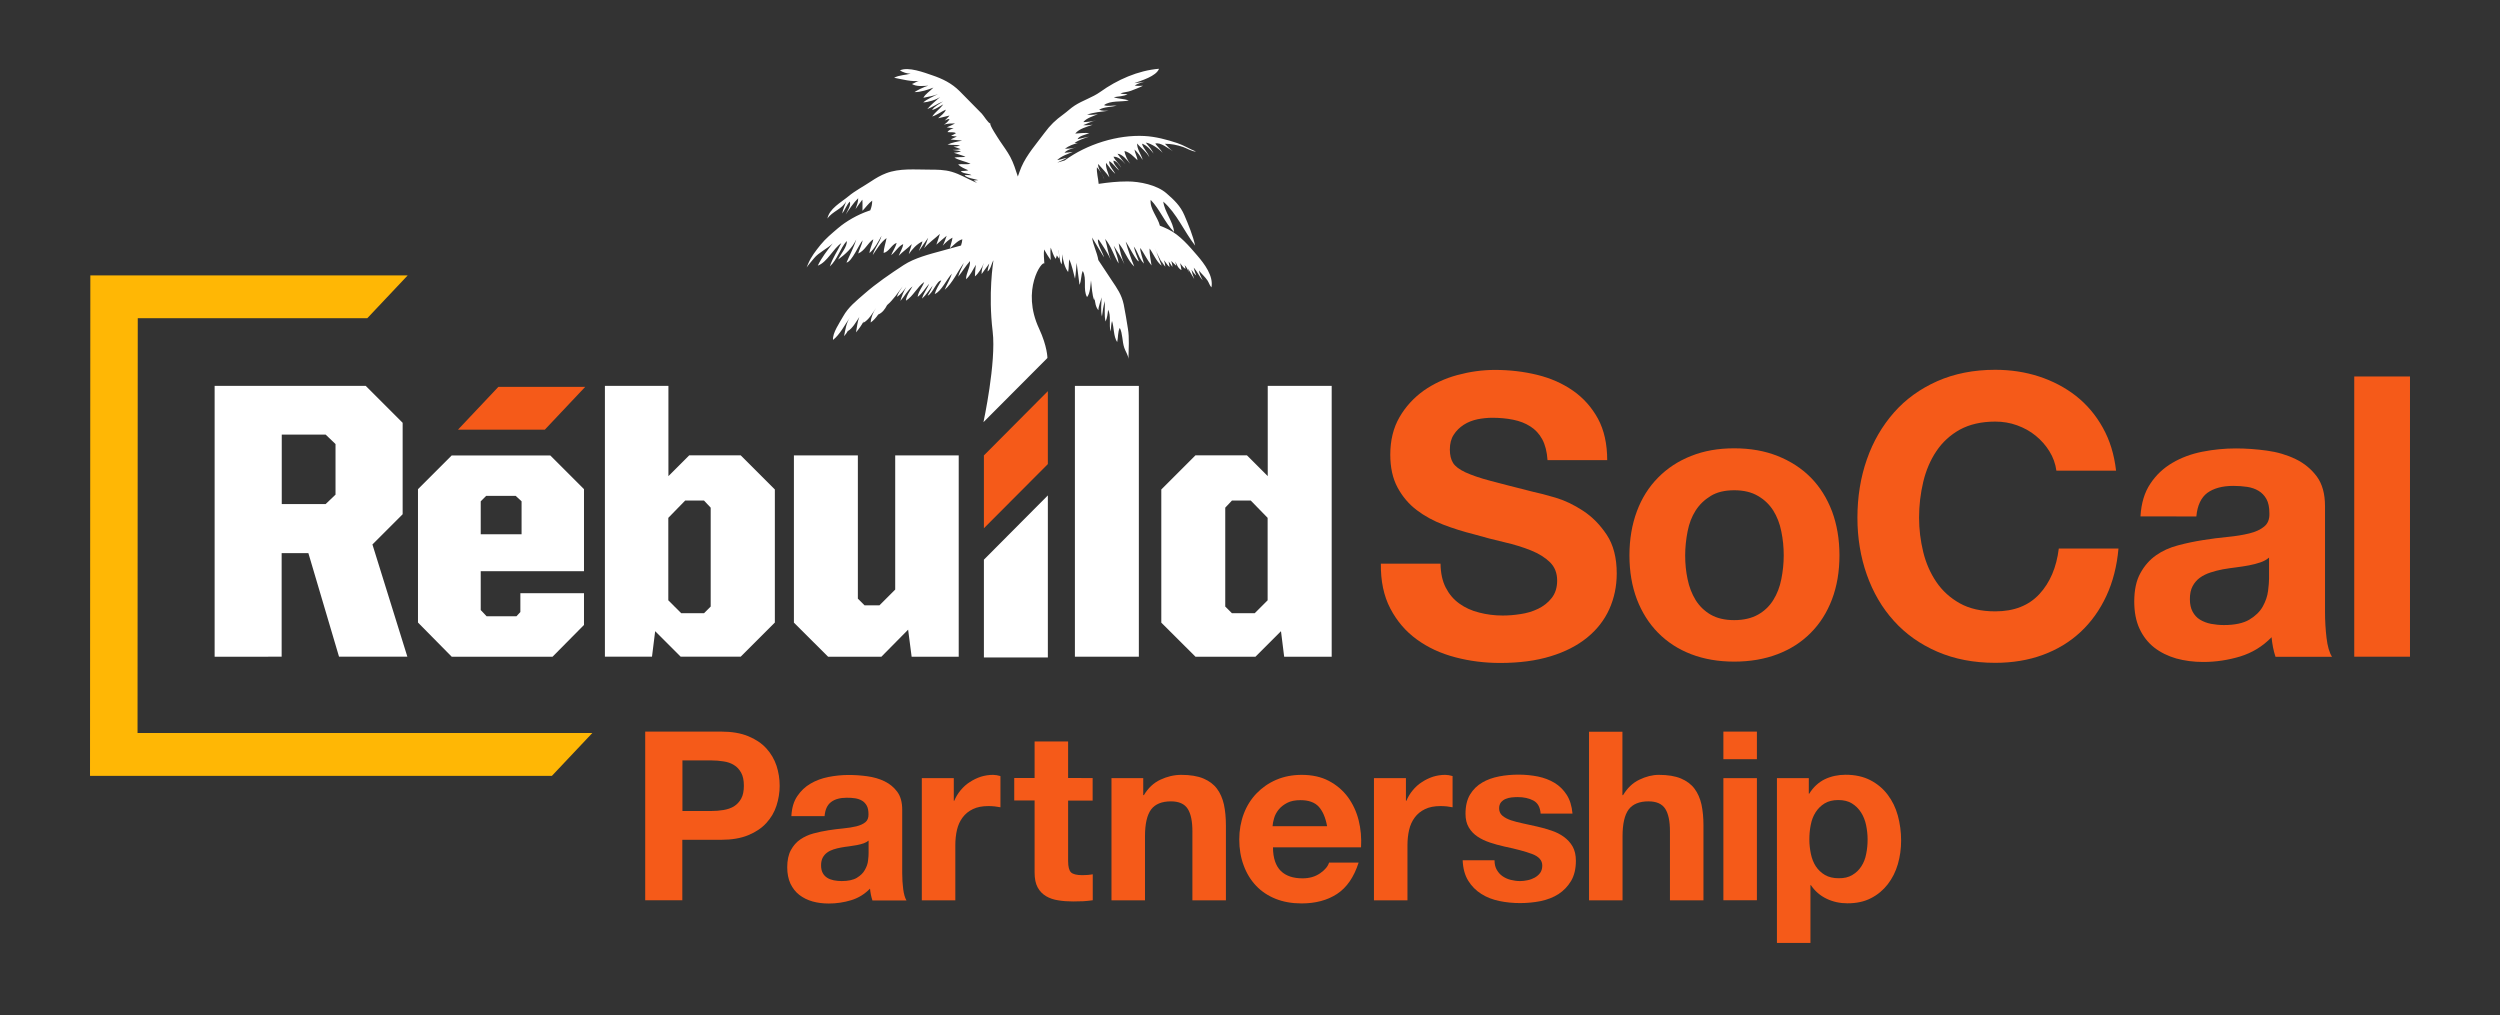 <?xml version="1.0" encoding="UTF-8"?> <svg xmlns="http://www.w3.org/2000/svg" xmlns:xlink="http://www.w3.org/1999/xlink" version="1.1" id="Layer_1" x="0px" y="0px" viewBox="0 0 228.3 92.72" style="enable-background:new 0 0 228.3 92.72;" xml:space="preserve"><rect x="0" y="0" width="228.3" height="92.72" fill="#333333" stroke="none"/> <style type="text/css"> .st0{fill:#FFFFFF;} .st1{fill:#F55A19;} .st2{fill:#FFB705;} </style> <g> <path class="st0" d="M19.6,35.24h13.8l3.37,3.37v8.35l-2.76,2.76l3.19,10.25h-6.24l-2.8-9.46h-2.44v9.46H19.6V35.24z M29.74,46.03 l0.9-0.86v-4.62l-0.9-0.86h-4.01v6.34H29.74z"></path> <path class="st0" d="M38.17,56.85V44.67l3.08-3.08h9l3.08,3.08v7.49H43.9v3.55l0.54,0.57h2.72l0.36-0.39v-1.72h5.81v2.9l-2.87,2.9 h-9.21L38.17,56.85z M47.63,48.79v-3.01l-0.54-0.5H44.4l-0.5,0.5v3.01H47.63z"></path> <path class="st0" d="M55.23,35.24h5.81v8.24l1.9-1.9h4.7l3.12,3.12v12.15l-3.12,3.12h-5.48l-2.33-2.33l-0.29,2.33h-4.3V35.24z M64.29,56l0.61-0.61v-9.03l-0.61-0.65h-1.72l-1.54,1.58v7.53L62.21,56H64.29z"></path> <polygon class="st0" points="72.5,56.86 72.5,41.59 78.34,41.59 78.34,54.67 78.95,55.28 80.31,55.28 81.75,53.84 81.75,41.59 87.55,41.59 87.55,59.97 83.25,59.97 82.93,57.5 80.49,59.97 75.62,59.97 "></polygon> <polygon class="st1" points="89.85,48.24 89.85,41.59 95.69,35.72 95.69,42.38 "></polygon> <rect x="98.16" y="35.24" class="st0" width="5.84" height="24.73"></rect> <path class="st0" d="M106.05,56.86V44.7l3.12-3.12h4.7l1.9,1.9v-8.24h5.84v24.73h-4.34l-0.29-2.33l-2.33,2.33h-5.48L106.05,56.86z M114.58,56l1.18-1.18v-7.53l-1.54-1.58h-1.72l-0.61,0.65v9.03L112.5,56H114.58z"></path> <g> <path class="st1" d="M132.03,53.67c0.31,0.6,0.72,1.08,1.24,1.45c0.51,0.37,1.12,0.65,1.81,0.82c0.69,0.18,1.41,0.27,2.15,0.27 c0.5,0,1.04-0.04,1.61-0.13c0.57-0.08,1.11-0.24,1.61-0.48c0.5-0.24,0.92-0.57,1.25-0.99c0.33-0.42,0.5-0.95,0.5-1.59 c0-0.69-0.22-1.25-0.66-1.68c-0.44-0.43-1.02-0.79-1.74-1.08c-0.72-0.29-1.53-0.54-2.44-0.75c-0.91-0.21-1.83-0.45-2.76-0.72 c-0.96-0.24-1.89-0.53-2.8-0.88c-0.91-0.35-1.72-0.79-2.44-1.34c-0.72-0.55-1.3-1.24-1.74-2.06c-0.44-0.82-0.66-1.82-0.66-2.99 c0-1.31,0.28-2.45,0.84-3.42c0.56-0.97,1.3-1.77,2.2-2.42c0.91-0.64,1.94-1.12,3.08-1.43c1.15-0.31,2.29-0.47,3.44-0.47 c1.34,0,2.62,0.15,3.85,0.45c1.23,0.3,2.32,0.78,3.28,1.45c0.96,0.67,1.71,1.52,2.28,2.56c0.56,1.04,0.84,2.3,0.84,3.78h-5.45 c-0.05-0.76-0.21-1.4-0.48-1.9c-0.27-0.5-0.64-0.9-1.09-1.18c-0.45-0.29-0.97-0.49-1.56-0.61c-0.59-0.12-1.23-0.18-1.92-0.18 c-0.45,0-0.91,0.05-1.36,0.14c-0.45,0.1-0.87,0.26-1.24,0.5c-0.37,0.24-0.68,0.54-0.91,0.9c-0.24,0.36-0.36,0.81-0.36,1.36 c0,0.5,0.1,0.91,0.29,1.22c0.19,0.31,0.57,0.6,1.13,0.86c0.56,0.26,1.34,0.53,2.33,0.79c0.99,0.26,2.29,0.6,3.89,1 c0.48,0.1,1.14,0.27,1.99,0.52c0.85,0.25,1.69,0.65,2.53,1.2c0.84,0.55,1.56,1.28,2.17,2.2c0.61,0.92,0.91,2.1,0.91,3.53 c0,1.17-0.23,2.26-0.68,3.26c-0.45,1-1.13,1.87-2.03,2.6c-0.9,0.73-2.01,1.3-3.33,1.7c-1.33,0.41-2.86,0.61-4.61,0.61 c-1.41,0-2.78-0.17-4.1-0.52c-1.33-0.35-2.5-0.89-3.51-1.63c-1.02-0.74-1.82-1.68-2.42-2.83c-0.6-1.15-0.88-2.51-0.86-4.09h5.45 C131.56,52.34,131.72,53.07,132.03,53.67"></path> <path class="st1" d="M149.48,46.69c0.45-1.21,1.1-2.23,1.94-3.08c0.84-0.85,1.84-1.51,3.01-1.97c1.17-0.47,2.48-0.7,3.94-0.7 c1.46,0,2.78,0.23,3.96,0.7c1.18,0.47,2.19,1.12,3.03,1.97c0.84,0.85,1.48,1.88,1.94,3.08c0.45,1.21,0.68,2.55,0.68,4.03 c0,1.48-0.23,2.82-0.68,4.01c-0.45,1.19-1.1,2.22-1.94,3.06c-0.84,0.85-1.85,1.5-3.03,1.95c-1.18,0.45-2.5,0.68-3.96,0.68 c-1.46,0-2.77-0.23-3.94-0.68c-1.17-0.45-2.17-1.1-3.01-1.95c-0.84-0.85-1.48-1.87-1.94-3.06c-0.45-1.2-0.68-2.53-0.68-4.01 C148.8,49.25,149.03,47.9,149.48,46.69 M154.11,52.89c0.14,0.7,0.39,1.34,0.73,1.9c0.35,0.56,0.81,1.01,1.38,1.34 c0.57,0.33,1.29,0.5,2.15,0.5c0.86,0,1.58-0.17,2.17-0.5c0.59-0.33,1.05-0.78,1.4-1.34c0.35-0.56,0.59-1.19,0.73-1.9 c0.14-0.7,0.22-1.43,0.22-2.17c0-0.74-0.07-1.47-0.22-2.19c-0.14-0.72-0.39-1.35-0.73-1.9c-0.35-0.55-0.81-1-1.4-1.34 c-0.59-0.35-1.31-0.52-2.17-0.52c-0.86,0-1.58,0.17-2.15,0.52c-0.57,0.35-1.03,0.79-1.38,1.34c-0.35,0.55-0.59,1.18-0.73,1.9 c-0.14,0.72-0.22,1.45-0.22,2.19C153.89,51.47,153.96,52.19,154.11,52.89"></path> <path class="st1" d="M187.15,41.21c-0.33-0.54-0.75-1.01-1.25-1.42c-0.5-0.41-1.07-0.72-1.7-0.95c-0.63-0.23-1.3-0.34-1.99-0.34 c-1.27,0-2.34,0.25-3.23,0.73c-0.88,0.49-1.6,1.15-2.15,1.97c-0.55,0.82-0.95,1.76-1.2,2.81c-0.25,1.05-0.38,2.14-0.38,3.26 c0,1.08,0.13,2.12,0.38,3.14c0.25,1.02,0.65,1.93,1.2,2.74c0.55,0.81,1.27,1.46,2.15,1.95c0.88,0.49,1.96,0.73,3.23,0.73 c1.72,0,3.06-0.53,4.03-1.58c0.97-1.05,1.56-2.44,1.77-4.16h5.45c-0.14,1.6-0.51,3.05-1.11,4.34c-0.6,1.29-1.39,2.39-2.37,3.3 c-0.98,0.91-2.13,1.6-3.44,2.08c-1.31,0.48-2.76,0.72-4.34,0.72c-1.96,0-3.72-0.34-5.29-1.02c-1.57-0.68-2.89-1.62-3.96-2.81 c-1.08-1.19-1.9-2.6-2.47-4.21c-0.57-1.61-0.86-3.35-0.86-5.21c0-1.91,0.29-3.69,0.86-5.32c0.57-1.64,1.4-3.06,2.47-4.28 c1.07-1.22,2.39-2.17,3.96-2.87c1.56-0.69,3.33-1.04,5.29-1.04c1.41,0,2.74,0.2,4,0.61c1.25,0.41,2.38,1,3.37,1.77 c0.99,0.78,1.81,1.74,2.45,2.89c0.65,1.15,1.05,2.46,1.22,3.94h-5.45C187.7,42.34,187.49,41.75,187.15,41.21"></path> <path class="st1" d="M195.47,47.14c0.07-1.19,0.37-2.19,0.9-2.97c0.52-0.79,1.19-1.42,2.01-1.9c0.81-0.48,1.73-0.82,2.74-1.02 c1.02-0.2,2.04-0.3,3.06-0.3c0.93,0,1.88,0.07,2.83,0.2c0.96,0.13,1.83,0.39,2.62,0.77c0.79,0.38,1.43,0.91,1.94,1.59 c0.5,0.68,0.75,1.58,0.75,2.71v9.64c0,0.84,0.05,1.64,0.14,2.4c0.09,0.76,0.26,1.34,0.5,1.72h-5.16c-0.1-0.29-0.17-0.58-0.23-0.88 c-0.06-0.3-0.1-0.6-0.13-0.91c-0.81,0.84-1.77,1.42-2.87,1.76c-1.1,0.33-2.22,0.5-3.37,0.5c-0.88,0-1.71-0.11-2.47-0.32 c-0.76-0.22-1.43-0.55-2.01-1c-0.57-0.45-1.02-1.03-1.34-1.72c-0.32-0.69-0.48-1.52-0.48-2.47c0-1.05,0.18-1.92,0.56-2.6 c0.37-0.68,0.85-1.22,1.43-1.63c0.58-0.41,1.25-0.71,2.01-0.91c0.75-0.2,1.51-0.36,2.28-0.48c0.76-0.12,1.52-0.22,2.26-0.29 c0.74-0.07,1.4-0.18,1.97-0.32c0.57-0.14,1.03-0.35,1.36-0.63c0.33-0.27,0.49-0.67,0.47-1.2c0-0.55-0.09-0.99-0.27-1.31 c-0.18-0.32-0.42-0.57-0.72-0.75c-0.3-0.18-0.64-0.3-1.04-0.36c-0.39-0.06-0.82-0.09-1.27-0.09c-1,0-1.79,0.22-2.37,0.64 c-0.57,0.43-0.91,1.15-1,2.15H195.47z M207.22,50.91c-0.22,0.19-0.48,0.34-0.81,0.45c-0.32,0.11-0.67,0.2-1.04,0.27 c-0.37,0.07-0.76,0.13-1.16,0.18c-0.41,0.05-0.81,0.11-1.22,0.18c-0.38,0.07-0.76,0.17-1.13,0.29c-0.37,0.12-0.69,0.28-0.97,0.48 c-0.27,0.2-0.5,0.46-0.66,0.77c-0.17,0.31-0.25,0.71-0.25,1.18c0,0.45,0.08,0.84,0.25,1.15c0.17,0.31,0.39,0.56,0.68,0.73 c0.29,0.18,0.62,0.3,1,0.38c0.38,0.07,0.78,0.11,1.18,0.11c1,0,1.78-0.17,2.33-0.5c0.55-0.33,0.96-0.73,1.22-1.2 c0.26-0.47,0.42-0.94,0.48-1.42c0.06-0.48,0.09-0.86,0.09-1.15V50.91z"></path> <rect x="214.99" y="34.38" class="st1" width="5.09" height="25.59"></rect> <path class="st0" d="M109.34,23.34c-0.75-0.87-1.59-1.87-2.64-2.39c-0.26-0.13-0.52-0.24-0.78-0.34 c-0.19-0.78-0.94-1.54-0.84-2.36c0.85,0.87,1.28,2.08,2.14,2.94c-0.09-0.97-0.87-1.82-0.99-2.78c1.23,1.07,1.9,2.72,2.91,4.02 c-0.2-0.92-0.61-1.9-0.98-2.77c-0.37-0.87-0.94-1.4-1.64-2.01c-0.87-0.76-2.44-1.08-3.56-1.08c-0.93,0-1.75,0.09-2.63,0.22 c-0.04-0.51-0.2-1.01-0.16-1.52c0.3,0.34,0.52,0.69,0.68,1.12c-0.13-0.48-0.6-0.91-0.57-1.42c0.35,0.41,0.74,0.78,1.03,1.23 c-0.11-0.46-0.35-0.85-0.31-1.33c0.25,0.33,0.55,0.74,0.85,1.01c-0.16-0.34-0.62-0.77-0.55-1.17c0.37,0.23,0.59,0.6,0.89,0.86 c-0.14-0.28-0.53-0.59-0.51-0.9c0.29,0.03,0.54,0.4,0.7,0.64c-0.14-0.34-0.53-0.63-0.7-1c0.47-0.02,0.82,0.37,1.1,0.69 c-0.25-0.31-0.49-0.63-0.73-0.96c0.42,0.01,0.91,0.61,1.16,0.92c-0.23-0.31-0.47-0.78-0.52-1.17c0.5,0.13,0.82,0.5,1.18,0.84 c-0.01-0.31-0.23-0.64-0.27-0.98c0.27,0.24,0.55,0.64,0.75,0.96c-0.12-0.5-0.52-0.96-0.51-1.51c0.34,0.42,0.85,0.74,1.12,1.26 c-0.13-0.45-0.58-0.81-0.67-1.24c0.39,0.12,0.82,0.57,1.06,0.91c-0.19-0.4-0.43-0.67-0.72-1.01c0.48,0.06,1.24,0.58,1.54,0.94 c-0.18-0.32-0.46-0.55-0.67-0.85c0.46-0.15,1.23,0.47,1.62,0.71c-0.26-0.17-0.51-0.47-0.74-0.69c0.53-0.01,1.15,0.12,1.65,0.29 c0.33,0.11,0.83,0.43,1.19,0.42c-0.58-0.23-1.1-0.57-1.7-0.77c-0.94-0.32-2.02-0.6-3.01-0.65c-2.44-0.13-5.25,0.74-7.28,2.23 c-0.23,0.06-0.46,0.15-0.68,0.2c0.28-0.16,0.61-0.26,0.88-0.44c-0.3,0.05-0.64,0.19-0.89,0.21c0.41-0.38,0.93-0.54,1.43-0.75 c-0.25,0.03-0.51,0.07-0.76,0.08c0.21-0.28,0.76-0.4,1.1-0.5c-0.34,0.1-0.71,0.13-1.06,0.13c0.34-0.26,0.83-0.44,1.24-0.54 c-0.14,0.04-0.26,0.02-0.36,0c0.4-0.25,0.87-0.41,1.32-0.56c-0.35,0.06-0.7,0.16-1.05,0.23c0.14-0.31,0.75-0.41,1.08-0.55 c-0.42-0.05-0.87,0.01-1.29,0.04c0.36-0.46,1.08-0.62,1.6-0.81c-0.29,0.03-0.58,0.07-0.87,0.04c0.39-0.17,0.78-0.34,1.19-0.45 c-0.38,0.12-0.78,0.16-1.18,0.17c0.27-0.36,0.91-0.55,1.33-0.72c-0.32,0.05-0.66,0.07-0.99,0.04c0.62-0.22,1.33-0.27,1.98-0.36 c-0.29,0-0.61,0.03-0.88-0.09c0.44-0.27,1.12-0.24,1.62-0.37c-0.35-0.04-0.85,0.09-1.17-0.05c0.57-0.44,1.58-0.28,2.26-0.42 c-0.43-0.17-0.93-0.14-1.37-0.3c0.39-0.09,0.93-0.07,1.26-0.28c-0.22-0.01-0.44-0.01-0.66-0.06c0.26-0.13,0.67-0.13,0.97-0.25 c0.36-0.14,0.75-0.28,1.1-0.46c-0.25,0.01-0.51,0.03-0.76-0.02c0.24-0.16,0.59-0.27,0.92-0.35c-0.32,0.06-0.64,0.1-0.95,0.13 c0.61-0.22,2.01-0.63,2.25-1.31c-1.9,0.15-3.83,1.01-5.36,2.11c-0.73,0.52-1.6,0.77-2.34,1.25c-0.36,0.23-0.68,0.55-1.03,0.8 c-0.72,0.52-1.2,0.98-1.73,1.7c-0.74,1-1.61,1.97-2.11,3.12c-0.12,0.29-0.22,0.57-0.32,0.86c-0.2-0.61-0.39-1.23-0.69-1.79 c-0.28-0.52-0.61-0.95-0.93-1.43c-0.17-0.26-1.03-1.55-0.88-1.62c-0.21-0.02-0.61-0.72-0.8-0.91c-0.67-0.69-1.35-1.37-2.02-2.05 c-0.72-0.72-1.56-1.13-2.51-1.45c-0.71-0.24-2.19-0.81-2.94-0.44c0.27,0.17,0.65,0.3,0.98,0.3c-0.5,0.13-1.04,0.12-1.51,0.37 c0.73,0.14,1.62,0.39,2.36,0.28c-0.26,0.01-0.48,0.21-0.73,0.29c0.4,0.25,1,0.19,1.5,0.15c-0.4,0.1-1.1,0.47-1.27,0.59 c0.58,0.01,1.2-0.21,1.73-0.41c-0.29,0.31-0.73,0.57-0.92,0.93c0.39-0.09,0.95-0.17,1.33-0.34c-0.45,0.24-0.96,0.44-1.34,0.76 c0.46-0.02,1.17-0.23,1.55-0.5c-0.4,0.36-0.84,0.7-1.18,1.11c0.51-0.19,0.94-0.51,1.44-0.7c-0.33,0.22-0.78,0.45-1.01,0.78 c0.37-0.07,0.71-0.35,1.03-0.51c-0.29,0.41-0.73,0.69-1.01,1.11c0.44-0.14,0.82-0.44,1.24-0.63c-0.07,0.3-0.48,0.57-0.7,0.79 c0.34-0.09,0.69-0.16,1.04-0.25c-0.12,0.17-0.3,0.3-0.44,0.46c0.15-0.08,0.3-0.15,0.45-0.14c-0.11,0.19-0.31,0.39-0.52,0.51 c0.32-0.11,0.71-0.11,1.02-0.11c-0.24,0.14-0.5,0.24-0.76,0.36c0.2,0.04,0.42,0.05,0.63,0.08c-0.22,0.07-0.45,0.16-0.57,0.35 c0.26,0.04,0.58-0.03,0.78,0.1c-0.14,0.09-0.29,0.17-0.45,0.23c0.16,0.05,0.36,0.06,0.53,0.07c-0.18,0.11-0.4,0.17-0.56,0.28 c0.35,0.05,0.7,0.04,1.04,0.11c-0.44,0.07-0.92,0.17-1.33,0.35c0.38,0.06,0.78-0.01,1.15,0.09c-0.19,0.07-0.41,0.09-0.61,0.09 c0.22,0.08,0.44,0.15,0.66,0.24c-0.21,0.07-0.49,0.05-0.74,0.07c0.26,0.05,0.52,0.07,0.77,0.12c-0.2,0.1-0.43,0.12-0.66,0.14 c0.35,0.12,0.71,0.24,1.07,0.35c-0.33,0.1-0.68,0-1.01,0.1c0.46,0.25,0.99,0.34,1.47,0.55c-0.37,0.1-0.76,0-1.13,0.06 c0.22,0.25,0.61,0.4,0.93,0.54c-0.21,0.06-0.46,0.06-0.69,0.07c0.19,0.26,0.72,0.2,0.98,0.38c-0.21-0.01-0.42-0.02-0.63-0.01 c0.12,0.25,0.98,0.37,1.25,0.46c-0.14,0.01-0.29,0.02-0.43,0.03c0.11,0.08,0.23,0.15,0.32,0.22c-0.07-0.03-0.14-0.05-0.21-0.08 c-0.71-0.31-1.35-0.71-2.1-0.93c-0.68-0.2-1.38-0.2-2.08-0.2c-1.3,0-2.69-0.14-3.92,0.33c-0.5,0.19-0.94,0.45-1.39,0.75 c-0.67,0.45-1.45,0.85-2.07,1.37c-0.65,0.54-1.73,1.11-1.9,2.02c0.44-0.66,1.36-0.87,1.71-1.58c-0.1,0.37-0.31,0.72-0.35,1.11 c0.25-0.35,0.39-0.76,0.68-1.08c0.15,0.31-0.23,0.86-0.36,1.17c0.31-0.48,0.72-1.08,1.13-1.48c0.01,0.32-0.13,0.67-0.24,0.99 c0.21-0.28,0.4-0.59,0.62-0.86c0.03,0.34,0,0.68,0.01,1.02c0.3-0.31,0.54-0.67,0.89-0.93c0,0.3-0.06,0.61-0.18,0.89 c-0.06,0.02-0.12,0.04-0.18,0.06c-0.96,0.33-2.01,0.92-2.78,1.58c-0.58,0.5-1.1,0.92-1.58,1.51c-0.46,0.58-0.84,1.05-1.13,1.73 c-0.05,0.11-0.09,0.23-0.14,0.34c0.21-0.31,0.48-0.6,0.68-0.85c0.43-0.53,1.2-0.86,1.7-1.35c-0.5,0.65-1.01,1.29-1.36,2.03 c0.88-0.33,1.37-1.52,2.15-2.06c-0.36,0.75-0.79,1.34-1.05,2.13c0.69-0.63,0.93-1.63,1.54-2.32c0.09,0.48-0.59,1.25-0.78,1.69 c0.69-0.51,1.28-1.04,1.65-1.83c-0.21,0.72-0.6,1.42-0.89,2.11c0.5-0.08,1.14-1.66,1.48-2.04c-0.07,0.42-0.3,0.81-0.41,1.21 c0.63-0.27,0.85-0.95,1.38-1.3c-0.07,0.43-0.32,0.83-0.35,1.26c0.47-0.4,0.8-1.04,1.1-1.58c-0.15,0.62-0.64,1.14-0.8,1.76 c0.37-0.54,0.72-1.16,1.26-1.55c-0.08,0.45-0.25,0.89-0.27,1.35c0.47-0.06,0.73-0.76,1.19-0.91c-0.1,0.41-0.35,0.74-0.5,1.12 c0.39-0.29,0.66-0.82,1.1-1.01c-0.04,0.37-0.28,0.72-0.41,1.07c0.35-0.38,0.84-0.69,1.19-1.07c-0.07,0.31-0.2,0.61-0.27,0.92 c0.31-0.46,0.74-0.93,1.25-1.17c-0.05,0.31-0.24,0.59-0.33,0.88c0.29-0.4,0.56-0.82,0.85-1.21c-0.1,0.33-0.23,0.65-0.37,0.96 c0.41-0.49,0.97-0.88,1.44-1.31c-0.09,0.33-0.21,0.65-0.32,0.98c0.31-0.27,0.62-0.56,0.94-0.81c-0.11,0.31-0.21,0.61-0.36,0.9 c0.26-0.28,0.55-0.55,0.89-0.73c-0.03,0.33-0.19,0.65-0.23,0.97c0.34-0.27,0.7-0.71,1.13-0.82c-0.01,0.19-0.06,0.38-0.12,0.57 c-0.58,0.16-1.16,0.32-1.74,0.48c-1.14,0.31-2.51,0.66-3.49,1.3c-1.25,0.82-2.49,1.66-3.62,2.65c-0.72,0.63-1.44,1.19-1.92,2.05 c-0.31,0.56-0.98,1.51-0.92,2.14c0.61-0.46,1.11-1.42,1.55-2.06c-0.34,0.5-0.43,1.15-0.54,1.72c0.14-0.15,0.26-0.33,0.37-0.52 c0,0.01,0,0.03,0,0.04c0.41-0.25,0.76-0.87,1.02-1.27c-0.17,0.42-0.22,0.97-0.3,1.4c0.26-0.3,0.5-0.64,0.7-1.01 c-0.01,0.05-0.03,0.09-0.04,0.14c0.5-0.25,0.86-0.9,1.17-1.35c-0.27,0.4-0.46,0.84-0.49,1.32c0.25-0.17,0.48-0.43,0.69-0.73 c0.37-0.15,0.62-0.49,0.81-0.86c0.56-0.48,0.99-1.13,1.42-1.71c-0.2,0.31-0.41,0.61-0.53,0.96c0.34-0.19,0.62-0.56,0.86-0.9 c-0.24,0.39-0.42,0.86-0.54,1.27c0.37-0.4,0.67-1,1.11-1.33c-0.2,0.37-0.59,0.88-0.6,1.31c0.67-0.42,1.03-1.26,1.67-1.71 c-0.16,0.46-0.55,0.88-0.6,1.36c0.43-0.32,0.7-0.81,1.05-1.2c-0.17,0.46-0.55,0.92-0.65,1.36c0.39-0.35,0.65-0.78,0.97-1.19 c-0.12,0.32-0.29,0.62-0.46,0.92c0.45-0.15,0.86-1.43,1.25-1.38c-0.22,0.41-0.48,0.78-0.6,1.23c0.63-0.26,1.09-1.37,1.57-1.86 c-0.16,0.5-0.47,0.98-0.66,1.47c0.71-0.6,1.19-1.68,1.75-2.46c-0.16,0.43-0.42,0.83-0.52,1.27c0.38-0.46,0.68-0.98,1.08-1.43 c0.05,0.54-0.37,1.11-0.36,1.66c0.4-0.35,0.62-0.88,0.9-1.32c-0.06,0.36-0.08,0.7-0.09,1.06c0.32-0.26,0.68-0.82,0.82-1.24 c-0.11,0.32-0.23,0.69-0.21,1.03c0.23-0.32,0.46-0.65,0.7-0.97c-0.06,0.24-0.13,0.48-0.16,0.73c0.29-0.17,0.36-0.74,0.54-1.02 c-0.02,0.2-0.49,3-0.07,6.5c0.34,2.81-0.84,8.28-0.84,8.28l5.84-5.86c0,0,0-1.05-0.76-2.68c-1.66-3.55,0.28-6.26,0.48-5.94 c-0.02-0.42-0.08-0.86-0.02-1.29c0.18,0.33,0.38,0.66,0.6,0.97c0-0.37-0.06-0.76,0-1.13c0,0,0.01,0.01,0.01,0.01 c0.13,0.34,0.23,0.71,0.44,1.01c0.06-0.1,0.08-0.21,0.11-0.32c0.07,0.09,0.13,0.18,0.19,0.28c0.05-0.24,0-0.49-0.05-0.73 c0-0.01,0.01-0.01,0.01-0.02c0.08,0.38,0.08,1,0.29,1.29c0.05-0.31,0.04-0.62,0.06-0.92c0.05,0.53,0.21,1.19,0.53,1.62 c0.08-0.39,0.05-0.77,0.1-1.16c0.26,0.55,0.37,1.19,0.53,1.77c0.08-0.47,0.1-0.97,0.15-1.45c0.09,0.67,0.18,1.34,0.26,2.01 c0.19-0.4,0.12-0.88,0.3-1.27c0.4,0.74-0.01,1.69,0.39,2.39c0.3-0.36,0.3-1.09,0.36-1.53c0.08,0.58,0.08,1.34,0.31,1.85 c0.01-0.08,0.02-0.16,0.03-0.24c0.02,0.42,0.1,0.85,0.34,1.12c-0.03-0.29,0.23-0.88,0.29-1.18c-0.02,0.55-0.1,1.23,0.03,1.75 c0.05-0.47,0.14-0.96,0.26-1.41c0.03,0.59-0.07,1.31,0.07,1.87c0.15-0.33,0.2-0.73,0.23-1.08c0.3,0.54,0.06,1.39,0.23,1.99 c0.05-0.31,0.04-0.69,0.13-0.96c0.2,0.62,0.12,1.38,0.47,1.93c0.1-0.4,0.05-0.96,0.24-1.3c0.27,0.53,0.21,1.24,0.41,1.82 c0.11,0.34,0.35,0.65,0.38,1.01c0.01-0.9,0.1-1.91-0.05-2.77c-0.12-0.72-0.23-1.46-0.38-2.19c-0.19-0.9-0.6-1.47-1.09-2.2 c-0.4-0.59-0.8-1.23-1.23-1.86c-0.11-0.7-0.48-1.35-0.57-2.06c0.35,0.61,0.74,1.2,1.09,1.81c-0.12-0.47-0.59-1.12-0.56-1.63 c0.02,0.02,0.04,0.04,0.06,0.05c0-0.02-0.01-0.05-0.01-0.07c0.42,0.61,0.87,1.29,1.17,1.96c-0.29-0.61-0.36-1.35-0.56-2 c0.56,0.68,0.79,1.51,1.23,2.25c-0.04-0.53-0.29-1.1-0.44-1.62c0.34,0.54,0.72,1.11,0.97,1.69c-0.25-0.59-0.43-1.28-0.52-1.91 c0.54,0.63,0.81,1.55,1.42,2.12c-0.3-0.76-0.57-1.49-0.78-2.28c0.21,0.26,1,1.86,1.2,1.8c-0.16-0.44-0.36-0.89-0.46-1.35 c0.37,0.47,0.48,1.12,0.93,1.56c-0.04-0.21-0.44-1.33-0.32-1.41c0.34,0.51,0.63,1.1,1.01,1.58c-0.07-0.51-0.2-1.03-0.18-1.55 c0.37,0.51,0.6,1.17,1.1,1.57c-0.22-0.54-0.4-1.1-0.64-1.63c0.22,0.56,0.54,1.07,0.77,1.62c-0.06-0.16-0.13-0.31-0.2-0.47 c0.14,0.19,0.25,0.4,0.41,0.57c-0.02-0.2-0.06-0.4-0.14-0.59c0.19,0.19,0.32,0.47,0.53,0.63c-0.03-0.17-0.07-0.34-0.09-0.51 c0.13,0.15,0.23,0.33,0.34,0.49c0.01-0.18-0.05-0.37-0.1-0.54c0.15,0.15,0.3,0.3,0.46,0.44c-0.05-0.14-0.06-0.26-0.08-0.39 c0.11,0.29,0.27,0.65,0.55,0.78c-0.02-0.21-0.08-0.42-0.12-0.63c0.13,0.17,0.28,0.4,0.49,0.53c-0.02-0.1-0.03-0.25-0.09-0.36 c0.18,0.17,0.3,0.43,0.41,0.68c-0.05-0.12-0.08-0.24-0.08-0.34c0.18,0.32,0.38,0.63,0.56,0.94c-0.1-0.27-0.2-0.56-0.26-0.85 c0.14,0.18,0.27,0.4,0.44,0.53c-0.1-0.22-0.17-0.48-0.23-0.72c0.31,0.33,0.51,0.81,0.82,1.16c-0.13-0.27-0.32-0.61-0.34-0.9 c0.24,0.32,0.57,0.59,0.79,0.93c0.12,0.19,0.21,0.48,0.35,0.61C110.83,25.2,109.99,24.1,109.34,23.34"></path> <polygon class="st1" points="49.75,39.24 41.82,39.24 45.51,35.33 53.44,35.33 "></polygon> <polygon class="st2" points="12.56,66.94 12.58,29.06 33.54,29.06 37.23,25.15 8.25,25.15 8.22,70.85 50.4,70.85 54.09,66.94 "></polygon> <polygon class="st0" points="89.85,60.04 89.85,51.11 95.69,45.24 95.69,60.04 "></polygon> <path class="st1" d="M65.87,66.81c0.96,0,1.78,0.14,2.46,0.42c0.68,0.28,1.23,0.65,1.65,1.11c0.42,0.46,0.73,0.99,0.93,1.58 c0.19,0.59,0.29,1.2,0.29,1.83c0,0.62-0.1,1.23-0.29,1.82c-0.19,0.6-0.5,1.12-0.93,1.59c-0.42,0.46-0.97,0.83-1.65,1.11 c-0.68,0.28-1.5,0.42-2.46,0.42h-3.56v5.52h-3.39v-15.4H65.87z M64.95,74.06c0.39,0,0.76-0.03,1.12-0.09 c0.36-0.06,0.68-0.17,0.95-0.33c0.27-0.17,0.49-0.4,0.66-0.7c0.17-0.3,0.25-0.7,0.25-1.19c0-0.49-0.08-0.88-0.25-1.19 c-0.17-0.3-0.38-0.54-0.66-0.7c-0.27-0.17-0.59-0.28-0.95-0.33c-0.36-0.06-0.73-0.09-1.12-0.09h-2.63v4.62H64.95z"></path> <path class="st1" d="M72.27,74.49c0.04-0.72,0.22-1.32,0.54-1.79c0.32-0.47,0.72-0.86,1.21-1.14c0.49-0.29,1.04-0.49,1.65-0.61 c0.61-0.12,1.23-0.18,1.84-0.18c0.56,0,1.13,0.04,1.7,0.12c0.57,0.08,1.1,0.23,1.57,0.46s0.86,0.55,1.16,0.96 c0.3,0.41,0.45,0.95,0.45,1.63v5.8c0,0.5,0.03,0.99,0.09,1.45c0.06,0.46,0.16,0.81,0.3,1.04h-3.11c-0.06-0.17-0.1-0.35-0.14-0.53 c-0.04-0.18-0.06-0.36-0.08-0.55c-0.49,0.5-1.06,0.86-1.73,1.06c-0.66,0.2-1.34,0.3-2.03,0.3c-0.53,0-1.03-0.06-1.49-0.19 c-0.46-0.13-0.86-0.33-1.21-0.6c-0.35-0.27-0.61-0.62-0.81-1.03c-0.19-0.42-0.29-0.91-0.29-1.49c0-0.63,0.11-1.15,0.33-1.56 c0.22-0.41,0.51-0.74,0.86-0.98c0.35-0.24,0.76-0.43,1.21-0.55c0.45-0.12,0.91-0.22,1.37-0.29c0.46-0.07,0.91-0.13,1.36-0.17 c0.45-0.04,0.84-0.11,1.19-0.19c0.34-0.09,0.62-0.21,0.82-0.38c0.2-0.16,0.29-0.41,0.28-0.72c0-0.33-0.05-0.59-0.16-0.79 c-0.11-0.19-0.25-0.35-0.43-0.45c-0.18-0.11-0.39-0.18-0.63-0.22c-0.24-0.04-0.49-0.05-0.77-0.05c-0.6,0-1.08,0.13-1.42,0.39 c-0.35,0.26-0.55,0.69-0.6,1.29H72.27z M79.34,76.75c-0.13,0.11-0.29,0.2-0.49,0.27c-0.19,0.06-0.4,0.12-0.63,0.16 c-0.22,0.04-0.46,0.08-0.7,0.11c-0.24,0.03-0.49,0.06-0.73,0.11c-0.23,0.04-0.46,0.1-0.68,0.17c-0.22,0.07-0.42,0.17-0.58,0.29 c-0.17,0.12-0.3,0.28-0.4,0.46c-0.1,0.19-0.15,0.42-0.15,0.71c0,0.27,0.05,0.5,0.15,0.69c0.1,0.19,0.24,0.33,0.41,0.44 c0.17,0.11,0.37,0.18,0.6,0.23c0.23,0.04,0.47,0.07,0.71,0.07c0.6,0,1.07-0.1,1.4-0.3c0.33-0.2,0.58-0.44,0.73-0.72 c0.16-0.28,0.26-0.56,0.29-0.85c0.04-0.29,0.05-0.52,0.05-0.69V76.75z"></path> <path class="st1" d="M87.1,71.06v2.07h0.04c0.14-0.34,0.34-0.67,0.58-0.96c0.24-0.29,0.52-0.55,0.84-0.75 c0.32-0.21,0.65-0.37,1.01-0.49c0.36-0.11,0.73-0.17,1.12-0.17c0.2,0,0.42,0.04,0.67,0.11v2.85c-0.14-0.03-0.32-0.05-0.52-0.08 c-0.2-0.02-0.4-0.03-0.58-0.03c-0.56,0-1.03,0.09-1.42,0.28c-0.39,0.19-0.7,0.44-0.94,0.77c-0.24,0.32-0.41,0.7-0.51,1.13 c-0.1,0.43-0.15,0.9-0.15,1.4v5.03h-3.06V71.06H87.1z"></path> <path class="st1" d="M99.78,71.06v2.05h-2.24v5.52c0,0.52,0.09,0.86,0.26,1.03c0.17,0.17,0.52,0.26,1.04,0.26 c0.17,0,0.34-0.01,0.5-0.02c0.16-0.01,0.31-0.04,0.45-0.06v2.37c-0.26,0.04-0.55,0.07-0.86,0.09c-0.32,0.01-0.63,0.02-0.93,0.02 c-0.47,0-0.92-0.03-1.35-0.1c-0.42-0.06-0.8-0.19-1.12-0.38c-0.32-0.19-0.58-0.45-0.77-0.8c-0.19-0.35-0.28-0.8-0.28-1.36v-6.58 h-1.86v-2.05h1.86v-3.34h3.06v3.34H99.78z"></path> <path class="st1" d="M104.4,71.06v1.55h0.06c0.39-0.65,0.89-1.12,1.51-1.41c0.62-0.29,1.25-0.44,1.9-0.44 c0.82,0,1.49,0.11,2.02,0.33c0.52,0.22,0.94,0.53,1.24,0.93c0.3,0.4,0.51,0.88,0.64,1.45c0.12,0.57,0.18,1.2,0.18,1.89v6.86h-3.06 v-6.3c0-0.92-0.14-1.61-0.43-2.06c-0.29-0.45-0.8-0.68-1.53-0.68c-0.83,0-1.44,0.25-1.81,0.74c-0.37,0.5-0.56,1.31-0.56,2.45v5.85 h-3.06V71.06H104.4z"></path> <path class="st1" d="M116.97,79.54c0.46,0.45,1.12,0.67,1.98,0.67c0.62,0,1.15-0.15,1.6-0.46c0.45-0.31,0.72-0.64,0.82-0.98h2.7 c-0.43,1.34-1.09,2.29-1.98,2.87c-0.89,0.58-1.97,0.86-3.23,0.86c-0.88,0-1.67-0.14-2.37-0.42c-0.7-0.28-1.3-0.68-1.79-1.2 c-0.49-0.52-0.87-1.14-1.13-1.86c-0.27-0.72-0.4-1.51-0.4-2.37c0-0.83,0.14-1.61,0.41-2.33c0.27-0.72,0.66-1.34,1.17-1.87 c0.5-0.52,1.1-0.94,1.8-1.24c0.7-0.3,1.47-0.45,2.32-0.45c0.95,0,1.78,0.18,2.48,0.55c0.7,0.37,1.28,0.86,1.74,1.48 c0.45,0.62,0.78,1.32,0.98,2.11c0.2,0.79,0.27,1.62,0.22,2.48h-8.04C116.25,78.37,116.51,79.09,116.97,79.54 M120.43,73.67 c-0.37-0.4-0.92-0.6-1.67-0.6c-0.49,0-0.9,0.08-1.22,0.25c-0.32,0.17-0.58,0.37-0.78,0.62c-0.19,0.24-0.33,0.5-0.41,0.78 c-0.08,0.27-0.13,0.52-0.14,0.73h4.98C121.05,74.66,120.79,74.07,120.43,73.67"></path> <path class="st1" d="M128.39,71.06v2.07h0.04c0.14-0.34,0.34-0.67,0.58-0.96c0.24-0.29,0.52-0.55,0.84-0.75 c0.32-0.21,0.65-0.37,1.01-0.49c0.36-0.11,0.73-0.17,1.12-0.17c0.2,0,0.42,0.04,0.67,0.11v2.85c-0.14-0.03-0.32-0.05-0.52-0.08 c-0.2-0.02-0.4-0.03-0.58-0.03c-0.56,0-1.03,0.09-1.42,0.28c-0.39,0.19-0.7,0.44-0.94,0.77c-0.24,0.32-0.41,0.7-0.51,1.13 c-0.1,0.43-0.15,0.9-0.15,1.4v5.03h-3.06V71.06H128.39z"></path> <path class="st1" d="M136.69,79.44c0.14,0.24,0.31,0.43,0.53,0.58c0.22,0.15,0.46,0.26,0.74,0.33c0.28,0.07,0.57,0.11,0.87,0.11 c0.22,0,0.44-0.03,0.68-0.08c0.24-0.05,0.45-0.13,0.65-0.24c0.19-0.11,0.36-0.25,0.49-0.43c0.13-0.18,0.19-0.41,0.19-0.68 c0-0.46-0.31-0.81-0.92-1.04c-0.61-0.23-1.46-0.46-2.56-0.69c-0.45-0.1-0.88-0.22-1.3-0.36c-0.42-0.14-0.8-0.32-1.13-0.54 c-0.33-0.22-0.6-0.5-0.8-0.84c-0.2-0.34-0.3-0.75-0.3-1.24c0-0.72,0.14-1.31,0.42-1.77c0.28-0.46,0.65-0.82,1.11-1.09 c0.46-0.27,0.98-0.45,1.55-0.56c0.57-0.11,1.16-0.16,1.77-0.16c0.6,0,1.19,0.06,1.76,0.17c0.57,0.12,1.07,0.31,1.52,0.58 c0.45,0.27,0.82,0.64,1.11,1.09s0.47,1.02,0.53,1.72h-2.91c-0.04-0.59-0.27-0.99-0.67-1.2c-0.4-0.21-0.88-0.31-1.42-0.31 c-0.17,0-0.36,0.01-0.56,0.03c-0.2,0.02-0.38,0.07-0.55,0.14c-0.17,0.07-0.31,0.18-0.42,0.31c-0.11,0.14-0.17,0.32-0.17,0.55 c0,0.27,0.1,0.5,0.3,0.67c0.2,0.17,0.46,0.31,0.79,0.42c0.32,0.11,0.69,0.2,1.11,0.29c0.42,0.09,0.84,0.18,1.27,0.28 c0.45,0.1,0.88,0.22,1.31,0.37c0.42,0.14,0.8,0.33,1.13,0.57c0.33,0.24,0.6,0.53,0.8,0.88c0.2,0.35,0.3,0.79,0.3,1.31 c0,0.73-0.15,1.35-0.44,1.84c-0.3,0.5-0.68,0.89-1.15,1.2c-0.47,0.3-1.02,0.51-1.63,0.64c-0.61,0.12-1.23,0.18-1.87,0.18 c-0.65,0-1.28-0.06-1.9-0.19c-0.62-0.13-1.17-0.34-1.65-0.65c-0.48-0.3-0.88-0.7-1.19-1.2c-0.31-0.5-0.48-1.12-0.51-1.87h2.91 C136.48,78.92,136.55,79.2,136.69,79.44"></path> <path class="st1" d="M148.16,66.81v5.8h0.06c0.39-0.65,0.88-1.12,1.49-1.41c0.6-0.29,1.19-0.44,1.77-0.44 c0.82,0,1.49,0.11,2.02,0.33c0.52,0.22,0.94,0.53,1.24,0.93c0.3,0.4,0.51,0.88,0.64,1.45c0.12,0.57,0.18,1.2,0.18,1.89v6.86h-3.06 v-6.3c0-0.92-0.14-1.61-0.43-2.06c-0.29-0.45-0.8-0.68-1.53-0.68c-0.83,0-1.44,0.25-1.81,0.74c-0.37,0.5-0.56,1.31-0.56,2.45v5.85 h-3.06v-15.4H148.16z"></path> <path class="st1" d="M157.38,66.81h3.06v2.52h-3.06V66.81z M160.44,82.21h-3.06V71.06h3.06V82.21z"></path> <path class="st1" d="M165.18,71.06v1.42h0.04c0.37-0.6,0.85-1.04,1.42-1.32c0.57-0.27,1.21-0.41,1.9-0.41 c0.88,0,1.63,0.17,2.27,0.5c0.63,0.33,1.16,0.77,1.57,1.32c0.42,0.55,0.73,1.18,0.93,1.91c0.2,0.73,0.3,1.49,0.3,2.28 c0,0.75-0.1,1.47-0.3,2.16c-0.2,0.69-0.51,1.3-0.92,1.83c-0.41,0.53-0.92,0.96-1.53,1.27c-0.61,0.32-1.33,0.47-2.15,0.47 c-0.69,0-1.33-0.14-1.91-0.42c-0.58-0.28-1.06-0.69-1.43-1.24h-0.04v5.28h-3.06V71.06H165.18z M169.16,79.9 c0.34-0.2,0.61-0.46,0.82-0.79c0.21-0.32,0.36-0.7,0.44-1.13c0.09-0.43,0.13-0.87,0.13-1.32s-0.05-0.88-0.14-1.32 c-0.09-0.43-0.25-0.82-0.46-1.15c-0.22-0.34-0.49-0.61-0.83-0.82c-0.34-0.21-0.75-0.31-1.24-0.31c-0.5,0-0.92,0.1-1.26,0.31 c-0.34,0.21-0.61,0.48-0.82,0.81c-0.21,0.33-0.36,0.71-0.44,1.14c-0.09,0.43-0.13,0.88-0.13,1.34c0,0.45,0.05,0.88,0.14,1.32 c0.09,0.43,0.24,0.81,0.45,1.13c0.21,0.32,0.49,0.59,0.83,0.79c0.34,0.2,0.76,0.3,1.25,0.3C168.4,80.21,168.82,80.11,169.16,79.9"></path> </g> </g> </svg> 